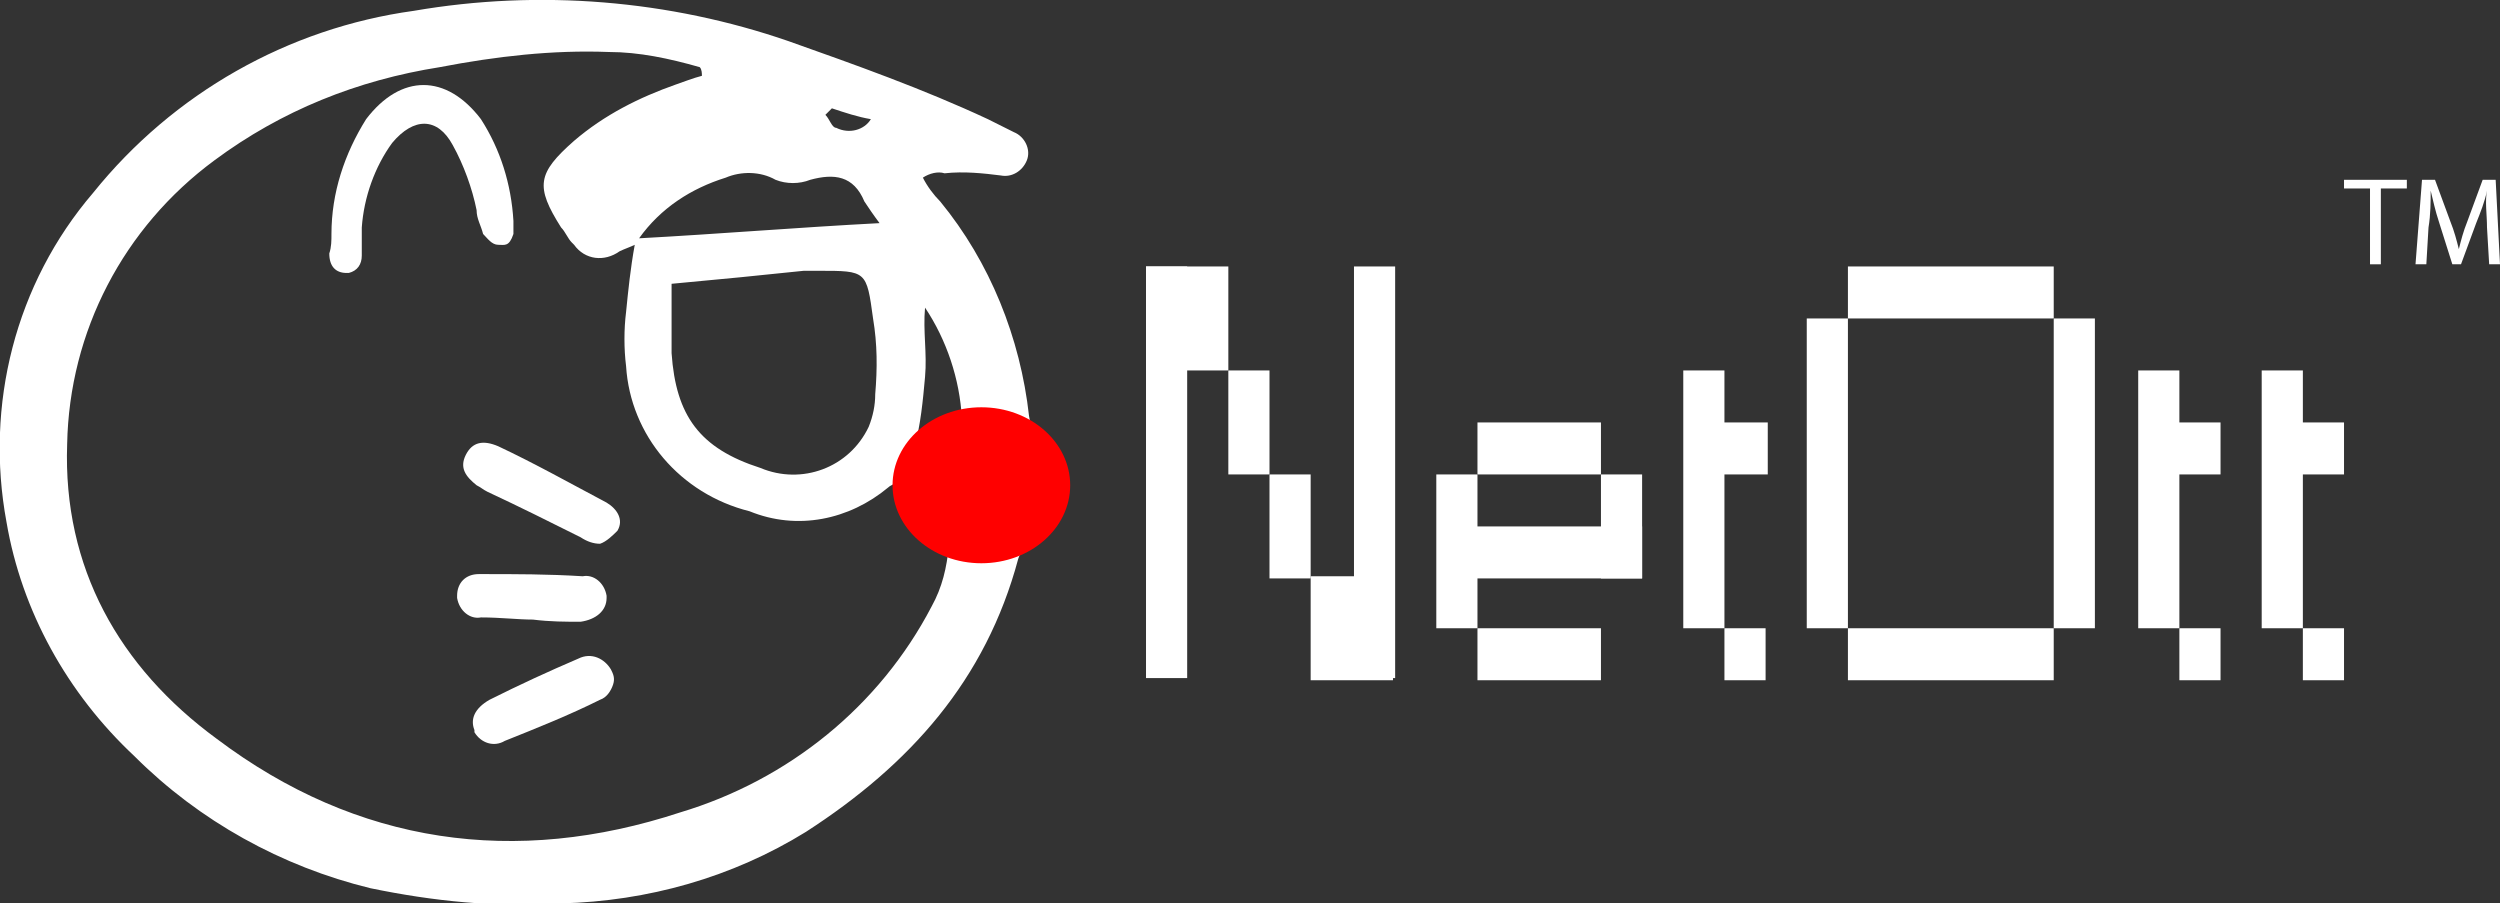<?xml version="1.0" encoding="utf-8"?>
<!-- Generator: Adobe Illustrator 24.2.1, SVG Export Plug-In . SVG Version: 6.00 Build 0)  -->
<svg version="1.1" id="Layer_1" xmlns="http://www.w3.org/2000/svg" xmlns:xlink="http://www.w3.org/1999/xlink" x="0px" y="0px"
	 viewBox="0 0 115.4 41.7" style="enable-background:new 0 0 115.4 41.7;" xml:space="preserve">
<rect x="0" y="0" width="115.4" height="41.7" fill="#333333" stroke="none"/>
<style type="text/css">
	.st0{fill:#FFFFFF;}
	.st1{fill:#FF0000;}
</style>
<script  id="__gaOptOutExtension" xmlns=""></script>
<rect x="56.7" y="17.1" class="st0" width="1.9" height="4.8"/>
<rect x="58.6" y="21.9" class="st0" width="1.9" height="4.8"/>
<rect x="60.5" y="26.6" class="st0" width="3.8" height="4.8"/>
<rect x="62.5" y="12.3" class="st0" width="1.9" height="19"/>
<rect x="52.9" y="12.3" class="st0" width="1.9" height="19"/>
<rect x="52.9" y="12.3" class="st0" width="3.8" height="4.8"/>
<rect x="68.2" y="29" class="st0" width="5.7" height="2.4"/>
<rect x="67.2" y="24.3" class="st0" width="8.6" height="2.4"/>
<rect x="66.3" y="21.9" class="st0" width="1.9" height="7.1"/>
<rect x="73.9" y="21.9" class="st0" width="1.9" height="4.8"/>
<rect x="68.2" y="19.5" class="st0" width="5.7" height="2.4"/>
<rect x="79.6" y="29" class="st0" width="1.9" height="2.4"/>
<rect x="77.7" y="17.1" class="st0" width="1.9" height="11.9"/>
<rect x="78.7" y="19.5" class="st0" width="2.9" height="2.4"/>
<rect x="83.4" y="14.7" class="st0" width="1.9" height="14.3"/>
<rect x="85.3" y="12.3" class="st0" width="9.5" height="2.4"/>
<rect x="85.3" y="29" class="st0" width="9.5" height="2.4"/>
<rect x="94.8" y="14.7" class="st0" width="1.9" height="14.3"/>
<rect x="100.6" y="29" class="st0" width="1.9" height="2.4"/>
<rect x="98.7" y="17.1" class="st0" width="1.9" height="11.9"/>
<rect x="99.6" y="19.5" class="st0" width="2.9" height="2.4"/>
<rect x="106.3" y="29" class="st0" width="1.9" height="2.4"/>
<rect x="104.4" y="17.1" class="st0" width="1.9" height="11.9"/>
<rect x="105.3" y="19.5" class="st0" width="2.9" height="2.4"/>
<path class="st0" d="M42.6,8.2c0.2,0.4,0.5,0.8,0.8,1.1c2.3,2.8,3.7,6.3,4.1,9.9c0.1,0.6,0.3,1.2,0.5,1.7c0.9,1.6,0.8,2.6-0.5,4
	c-0.2,0.3-0.4,0.6-0.5,0.9c-1.5,5.6-5,9.5-9.8,12.6c-3.4,2.1-7.3,3.2-11.3,3.3c-3,0.2-5.9-0.1-8.8-0.7c-4.1-1-7.9-3.1-10.9-6.1
	C3.1,32,1,28.2,0.3,24.1c-1-5.4,0.4-11,4-15.2c3.7-4.6,9-7.6,14.8-8.4C24.9-0.5,30.9,0,36.4,1.9c3.1,1.1,6.2,2.2,9.2,3.6l1.2,0.6
	c0.5,0.2,0.8,0.8,0.6,1.3c0,0,0,0,0,0l0,0c-0.2,0.5-0.7,0.8-1.2,0.7C45.4,8,44.5,7.9,43.6,8C43.3,7.9,42.9,8,42.6,8.2z M32.4,3.5
	c0-0.1,0-0.3-0.1-0.4c-1.4-0.4-2.8-0.7-4.2-0.7c-2.6-0.1-5.2,0.2-7.8,0.7c-3.8,0.6-7.3,2-10.4,4.3c-4.2,3.1-6.7,7.9-6.8,13.1
	C2.9,26.2,5.5,30.8,10,34.1c6.5,4.9,13.8,5.9,21.4,3.4c5-1.5,9.2-4.9,11.6-9.5c0.5-0.9,0.7-1.8,0.8-2.8c-1.3-0.4-2.2-1.6-2.2-2.9
	h-0.3c-0.1,0.1-0.2,0.1-0.3,0.2c-1.8,1.5-4.2,2-6.4,1.1c-3.2-0.8-5.5-3.5-5.7-6.7c-0.1-0.8-0.1-1.7,0-2.5c0.1-1,0.2-2,0.4-3.1
	c-0.2,0.1-0.5,0.2-0.7,0.3c-0.7,0.5-1.6,0.4-2.1-0.3c0,0,0,0,0,0l-0.1-0.1c-0.2-0.2-0.3-0.5-0.5-0.7c-1.2-1.9-1.1-2.5,0.6-4
	c1.4-1.2,3-2,4.7-2.6C31.5,3.8,32,3.6,32.4,3.5z M31,13.1v3.2c0.2,2.9,1.3,4.4,4.1,5.3c1.9,0.8,4.1,0,5-1.9c0.2-0.5,0.3-1,0.3-1.5
	c0.1-1.2,0.1-2.3-0.1-3.5c-0.3-2.2-0.3-2.2-2.5-2.2h-0.7C35.2,12.7,33.2,12.9,31,13.1z M40.6,10.3c-0.3-0.4-0.5-0.7-0.7-1
	c-0.5-1.2-1.4-1.3-2.5-1c-0.5,0.2-1.1,0.2-1.6,0c-0.7-0.4-1.6-0.4-2.3-0.1c-1.6,0.5-3,1.4-4,2.8C33.2,10.8,36.8,10.5,40.6,10.3
	L40.6,10.3z M44.4,19.3c-0.1-1.8-0.7-3.6-1.7-5.1c-0.1,1.1,0.1,2.1,0,3.2c-0.1,1.1-0.2,2.2-0.5,3.3C43,20.2,43.7,19.8,44.4,19.3
	L44.4,19.3z M38.4,5l-0.3,0.3c0.2,0.2,0.3,0.6,0.5,0.6c0.6,0.3,1.3,0.1,1.6-0.4C39.6,5.4,39,5.2,38.4,5z"/>
<path class="st0" d="M15.3,10.8c0-1.9,0.6-3.7,1.6-5.3c1.6-2.1,3.7-2.1,5.3,0c0.9,1.4,1.4,3,1.5,4.7v0.6c-0.2,0.6-0.4,0.5-0.7,0.5
	s-0.5-0.3-0.7-0.5c-0.1-0.4-0.3-0.7-0.3-1.1c-0.2-1-0.6-2.1-1.1-3c-0.7-1.3-1.8-1.3-2.8-0.1c-0.8,1.1-1.3,2.5-1.4,3.9v1.3
	c0,0.4-0.2,0.7-0.6,0.8H16c-0.5,0-0.8-0.3-0.8-0.9C15.3,11.4,15.3,11.1,15.3,10.8z"/>
<path class="st0" d="M27.7,25.1c-0.3,0-0.6-0.1-0.9-0.3c-1.4-0.7-2.8-1.4-4.3-2.1c-0.2-0.1-0.3-0.2-0.5-0.3
	c-0.5-0.4-0.8-0.8-0.5-1.4s0.8-0.7,1.5-0.4c1.7,0.8,3.3,1.7,5,2.6c0.5,0.3,0.8,0.8,0.5,1.3C28.3,24.7,28,25,27.7,25.1z"/>
<path class="st0" d="M24.6,28.6c-0.7,0-1.5-0.1-2.4-0.1c-0.5,0.1-1-0.3-1.1-0.9c0,0,0-0.1,0-0.1c0-0.6,0.4-1,1-1h0.1
	c1.6,0,3.1,0,4.7,0.1c0.5-0.1,1,0.3,1.1,0.9c0,0,0,0,0,0v0.1c0,0.6-0.5,1-1.2,1.1C26.1,28.7,25.4,28.7,24.6,28.6z"/>
<path class="st0" d="M28.3,31.6c-0.1,0.3-0.3,0.6-0.6,0.7c-1.4,0.7-2.9,1.3-4.4,1.9c-0.5,0.3-1.1,0.1-1.4-0.4l0-0.1
	c-0.2-0.5,0-1,0.7-1.4c1.4-0.7,2.7-1.3,4.1-1.9c0.6-0.3,1.2,0,1.5,0.5c0,0,0,0,0,0C28.3,31.1,28.4,31.3,28.3,31.6z"/>
<ellipse class="st1" cx="45.3" cy="22.4" rx="4.1" ry="3.6"/>
<path class="st0" d="M109.4,8.7h-1.2V8.3h2.9v0.4h-1.2v3.5h-0.5V8.7z"/>
<path class="st0" d="M114.8,10.5c0-0.6-0.1-1.2,0-1.7l0,0c-0.1,0.5-0.3,1-0.5,1.5l-0.7,1.9h-0.4l-0.6-1.9c-0.2-0.6-0.3-1.1-0.4-1.5
	l0,0c0,0.5,0,1.1-0.1,1.7l-0.1,1.7h-0.5l0.3-3.9h0.6l0.7,1.9c0.2,0.5,0.3,0.9,0.4,1.3l0,0c0.1-0.4,0.2-0.8,0.4-1.3l0.7-1.9h0.6
	l0.2,3.9h-0.5L114.8,10.5z"/>
</svg>
